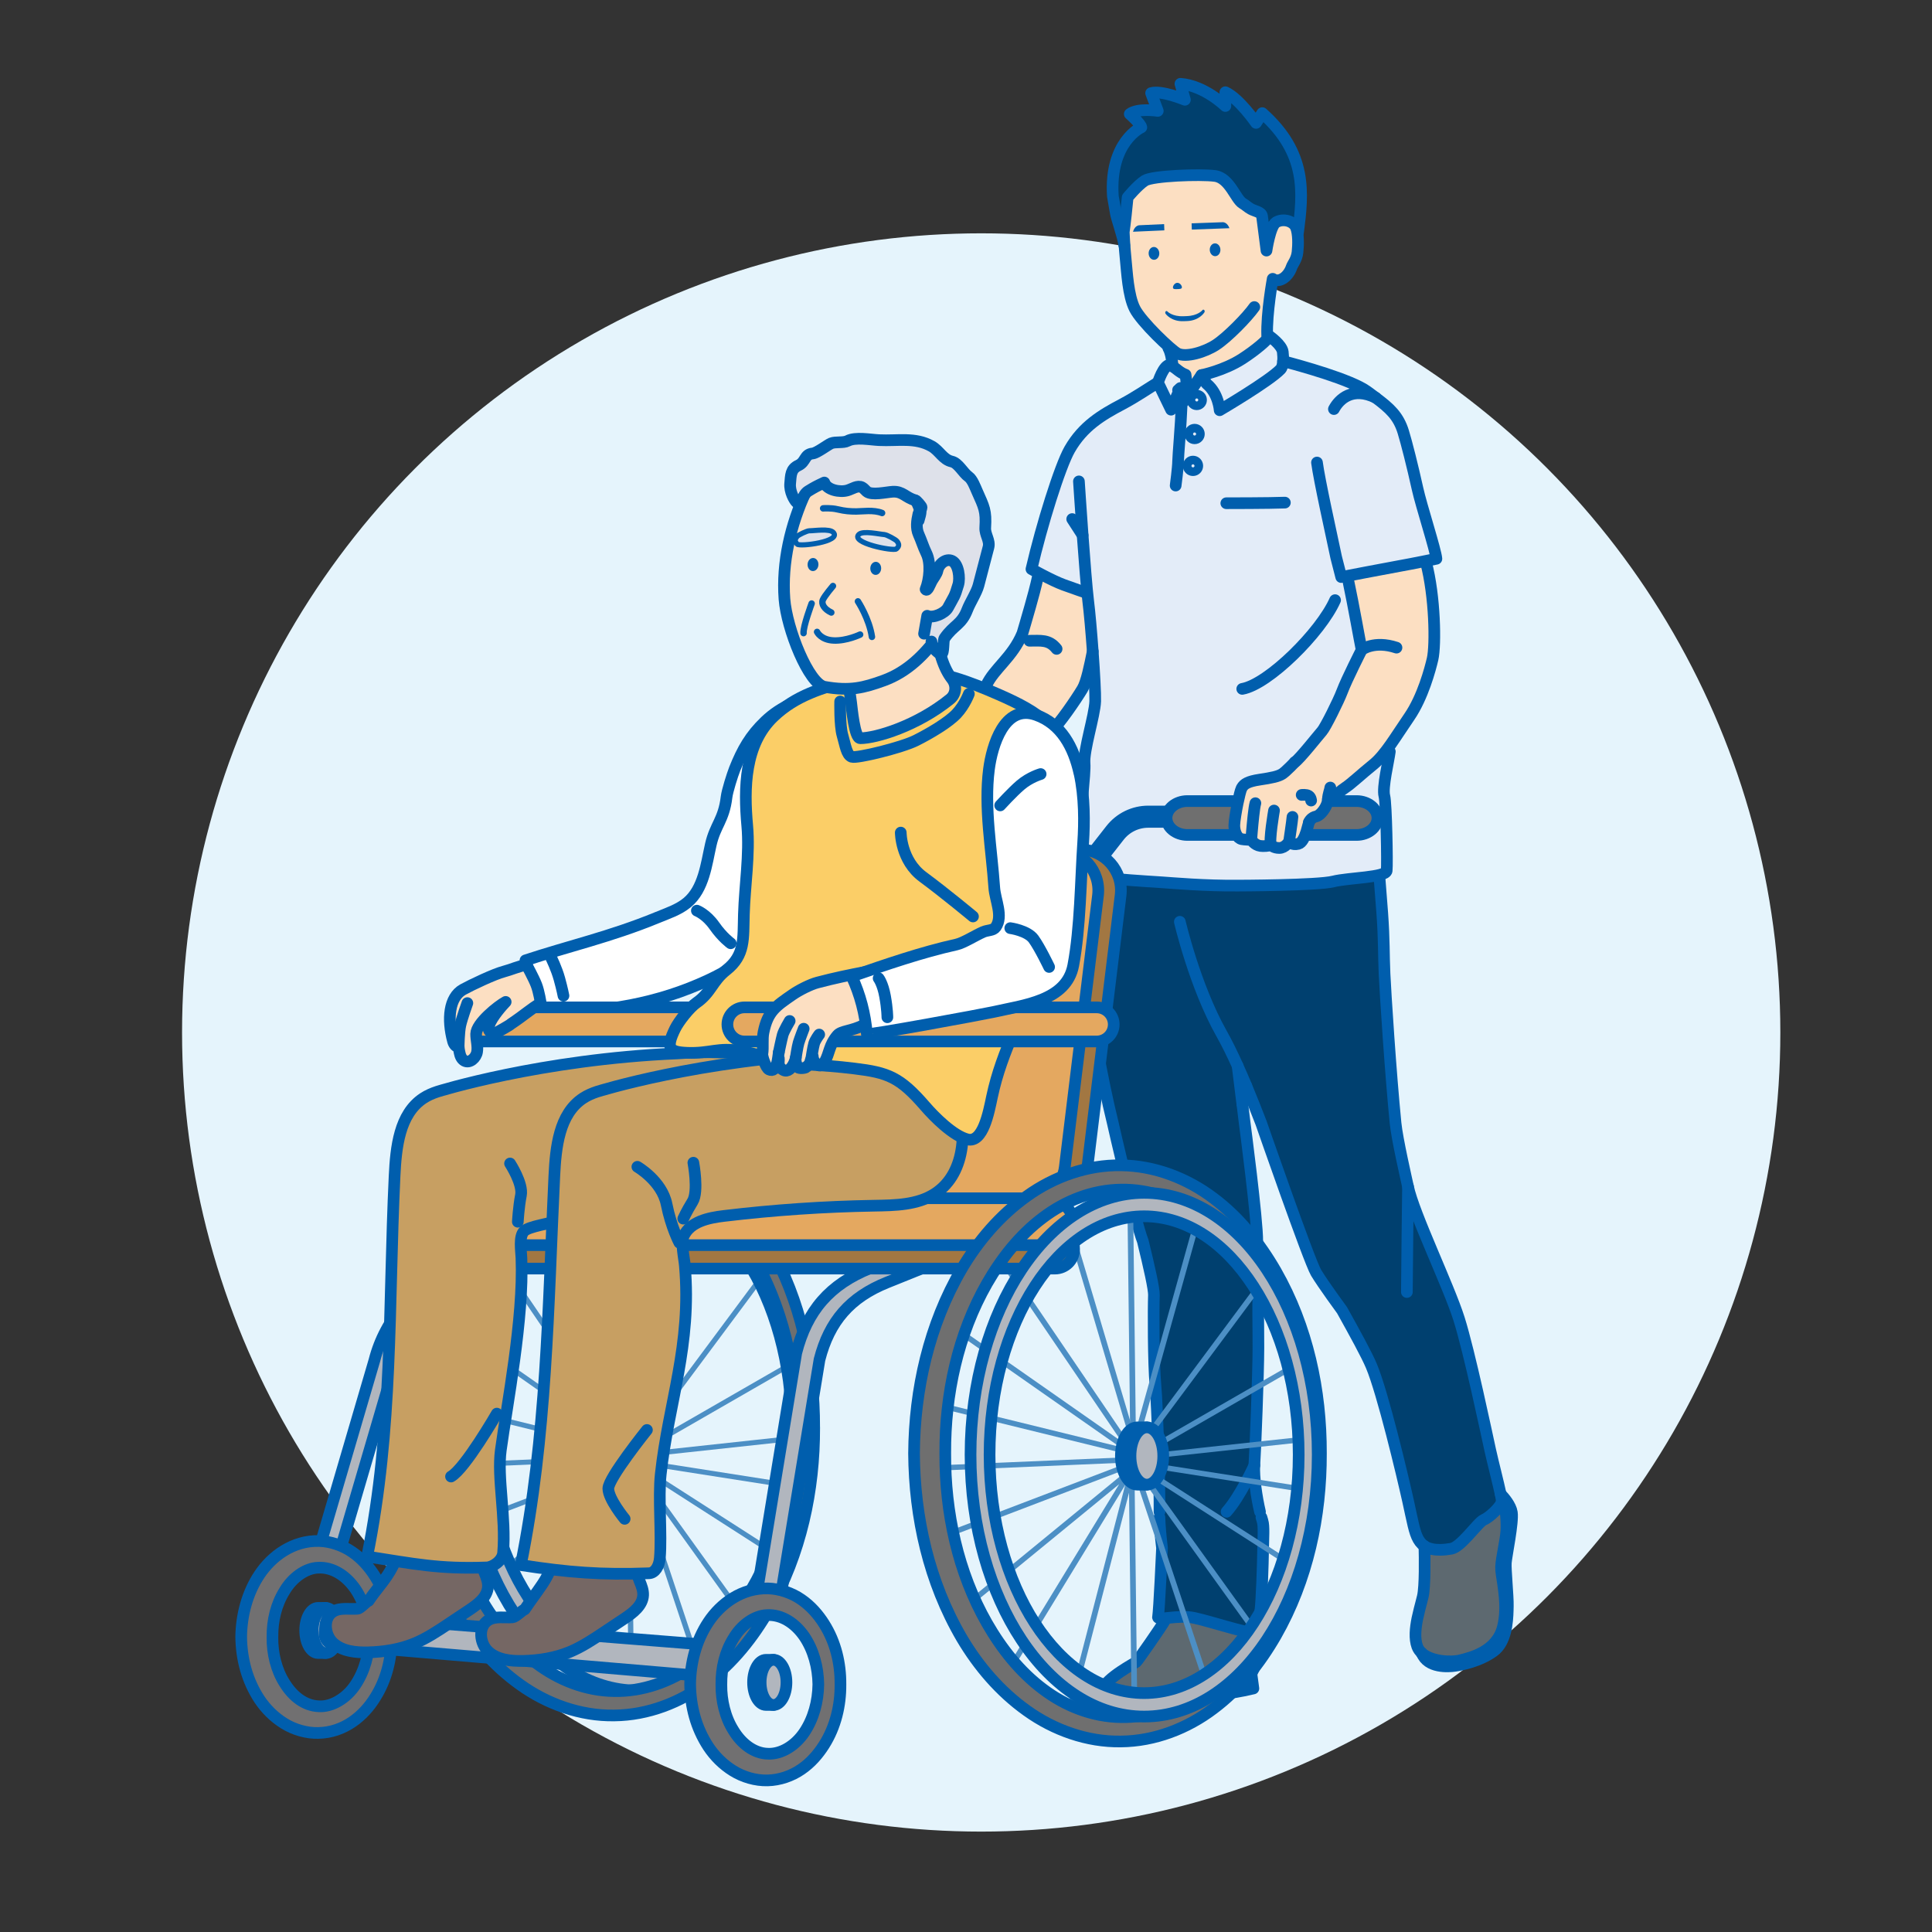 <?xml version="1.0" encoding="UTF-8"?>
<svg id="_レイヤー_1" data-name="レイヤー 1" xmlns="http://www.w3.org/2000/svg" viewBox="0 0 600 600">
  <rect x="0" y="0" width="600" height="600" fill="#333333" stroke="none"/>
  <defs>
    <style>
      .cls-1 {
        fill: #a27742;
      }

      .cls-1, .cls-2, .cls-3, .cls-4, .cls-5, .cls-6, .cls-7, .cls-8, .cls-9, .cls-10, .cls-11, .cls-12, .cls-13, .cls-14, .cls-15, .cls-16 {
        stroke: #005ead;
        stroke-linecap: round;
        stroke-linejoin: round;
      }

      .cls-1, .cls-3, .cls-4, .cls-5, .cls-6, .cls-7, .cls-8, .cls-9, .cls-11, .cls-12, .cls-13, .cls-14, .cls-15 {
        stroke-width: 3.62px;
      }

      .cls-17 {
        fill: #5d6970;
      }

      .cls-2, .cls-10 {
        stroke-width: 2px;
      }

      .cls-2, .cls-12, .cls-18 {
        fill: #fcdfc2;
      }

      .cls-3 {
        fill: #717071;
      }

      .cls-4 {
        fill: #fbce67;
      }

      .cls-5 {
        fill: #fff;
      }

      .cls-6 {
        fill: #756764;
      }

      .cls-7 {
        fill: #d1c1bf;
      }

      .cls-19 {
        fill: #00406e;
      }

      .cls-8 {
        fill: #6f6f6f;
      }

      .cls-9, .cls-10 {
        fill: none;
      }

      .cls-20 {
        fill: #894f5b;
      }

      .cls-21 {
        fill: #e3ecf8;
      }

      .cls-11 {
        fill: #e4a860;
      }

      .cls-13 {
        fill: #c79f62;
      }

      .cls-22 {
        fill: #e5f4fc;
      }

      .cls-14 {
        fill: #b1b6be;
      }

      .cls-23 {
        fill: #005ead;
      }

      .cls-15, .cls-16 {
        fill: #dee1ea;
      }

      .cls-24 {
        fill: #5d4549;
      }

      .cls-16 {
        stroke-width: 1.6px;
      }

      .cls-25 {
        fill: #4c8fc5;
      }

      .cls-26 {
        fill: #00406f;
      }
    </style>
  </defs>
  <circle class="cls-22" cx="304.72" cy="320.64" r="248.18"/>
  <g>
    <path class="cls-17" d="m363.32,499.77l-7.96,12.9-3.66,4.3s-7.62,4.09-8.6,6.05c-.98,1.96-2.71,9.4,0,10.35,2.71.96,9.24,2.39,13.54,2.07,4.3-.32,12.9-1.27,14.97-2.87,2.07-1.59,3.98-4.46,6.53-5.41,2.55-.96,10.67-2.71,10.67-2.71l-.32-5.25,1.59-4.3-.64-11.31-12.9-3.18-13.22-.64Z"/>
    <path class="cls-17" d="m440.07,504.87l2.23-12.42,1.11-16.08,9.87-1.27,10.35-10.51,3.18.32s1.75,2.07,2.39,5.41c.64,3.34-.36,11.11-.96,13.06-.6,1.94.64,12.74.64,15.45s-1,10.19-3.03,12.1c-2.03,1.91-8.92,6.05-12.74,6.37-3.82.32-10.03,0-11.15-1.91-1.11-1.91-2.87-6.69-2.87-6.69l.96-3.82Z"/>
    <path class="cls-21" d="m430.04,271.1s-17.99,3.18-27.87,3.66c-9.87.48-38.7,0-46.82-1.11-8.12-1.11-14.97-2.07-16.24-2.23s-3.82-2.23-3.82-2.23l1.91-36.78s3.5-13.06,3.34-15.45c-.16-2.39-2.55-33.12-2.55-33.12,0,0-9.71-3.18-10.83-3.82-1.11-.64-7.17-3.34-7.17-3.34,0,0,5.89-22.29,6.85-25.48.96-3.18,6.05-15.45,10.83-19.43,4.78-3.98,20.22-11.15,20.22-11.15l1.91-2.71,2.87-4.62,5.25,2.87,1.11,5.73,3.98-5.25s9.24-2.71,12.1-4.78c2.87-2.07,9.55-7.48,9.55-7.48,0,0,3.66,2.55,3.98,4.14.32,1.59.32,3.82.32,3.82,0,0,15.45,4.3,19.75,6.21,4.3,1.91,15.45,8.28,16.88,13.06,1.43,4.78,10.35,41.72,10.35,41.72l-24.36,4.78-5.25.96,2.23.64,10.03,27.23,2.71,23.57-1.11,12.1v9.08l.8,12.26-.96,7.17Z"/>
    <path class="cls-26" d="m443.89,480.66s5.57,1.43,8.44-.64c2.87-2.07,6.53-6.53,7.96-7.64,1.43-1.11,5.35-3.37,5.73-4.78.38-1.41-.32-3.66-.32-3.66,0,0-8.6-40.92-10.67-48.73-2.07-7.8-11.62-30.42-11.62-30.42l-6.05-16.4s-3.66-17.2-4.46-27.39c-.8-10.19-3.5-49.68-3.5-49.68l-.96-20.06s-17.2,3.5-26.27,3.5-32.64,0-37.9-.32c-5.25-.32-18.63-2.23-18.63-2.23l-9.4-1.27s1.75,32.49,2.07,38.06c.32,5.57,8.28,43,9.71,50.64,1.43,7.64,11.31,39.17,10.99,41.88-.32,2.71.96,52.71.96,55.26s.48,21.82.48,21.82l-.16,11.94-.48,10.67.96,1.11s6.69-.32,9.55.16c2.87.48,16.08,3.66,16.08,3.66l3.98.8.8-1.43s1.43-21.18,1.43-25.48-1.11-12.26-1.11-12.26c0,0-2.07-10.03-2.07-12.9s2.13-38.62,1.75-45.7c-.38-7.08.48-24.68-.48-30.57-.96-5.89-5.57-40.29-5.57-40.29l.32-5.25s12.1,31.53,13.54,35.99c1.43,4.46,8.92,27.39,11.31,29.46,2.39,2.07,13.85,21.98,15.29,25.16,1.43,3.18,8.92,30.1,9.55,33.6.64,3.5,2.87,16.56,3.82,18.31.96,1.75,2.87,4.78,4.94,5.1Z"/>
    <path class="cls-18" d="m394.19,104.62l.22-10.34.22-6.89,5.6-3.02s2.35-7.84,1.79-10.65c-.56-2.82-1.56-5.87-3.64-5.27s-3.64,3.09-3.64,3.09l-1.45,4.18-2.36-11.82-6.73-3.45s-1.45-3.82-3.64-4.73c-2.18-.91-7.82-1.82-10-1.82-2.18,0-10,.55-11.64.91-1.64.36-6.93,3.7-7.82,5.09-.89,1.39-2.18,9.64-2.18,9.64l.73,13.45s.91,8,1.45,10.36c.55,2.36,7.82,9.27,7.82,9.82s3.27,4,3.27,4l2.01,6.63,3.98,2.57-.17,4.8,7.45-5.45,14-7.45,4.73-3.64Z"/>
    <path class="cls-19" d="m403.47,72.99l.36-16-2.91-10.55-5.82-8.36-2.55-2.18-2,2.36-7.45-7.82-1.82-1.27-.91,3.09-9.45-5.64-3.27-.36-.79-.12.61,4.12-5.21-.97-4.48-.85,1.21,5.94-4.73-.36-3.15,1.09,2.06,2.55.85,1.94s-4.24,3.64-5.21,4.97c-.97,1.33-2.67,8.61-3.03,11.27-.36,2.67.73,10.79.73,10.79l2.18,6.79,1.45-9.33.97-4.18,5.09-4.06,11.64-1.33,9.58.24,3.15.97,3.64,4.73,4.36,4.48,3.27,1.45.61,6.06.85,3.27s1.94-5.82,2.91-6.55c.97-.73,3.03-.73,3.03-.73l2.79,2.91.61,4.12.85-2.48Z"/>
    <path class="cls-18" d="m338.95,204.86s-1.8,7.86-2.76,9.55c-.96,1.7-8.81,12.31-9.87,13.48-1.06,1.17-15.61,15.07-17.3,16.99-1.7,1.91-6.58,7.43-7.01,8.49-.42,1.06-.96,4.56-2.12,5.41-1.17.85-5.2,2.65-7.54,3.5-2.34.85-4.35,2.12-5.52,1.8-1.17-.32-2.12-1.38-2.12-1.38l-.11-2.12-4.99-.42-4.35-.74-2.34-2.76,2.23-8.39s.53-2.87,3.18-3.82c2.65-.96,3.34-2.52,5.94-2.34,2.61.18,6.58-.11,6.58-.11,0,0,2.55-1.49,3.72-3.93,1.17-2.44,9.98-20.49,11.57-24.1,1.59-3.61,5.94-9.02,5.94-9.02,0,0,4.67-6.05,5.94-9.34,1.27-3.29,4.88-17.62,4.88-17.62l13.38,6.05,1.8,1.49,1.06,11.47-.21,7.86Z"/>
    <g>
      <path class="cls-9" d="m389.54,95.36c-2.14,3.06-8.29,9.38-11.94,11.76-3.38,2.2-9.21,4-11.88,2.67-1.87-.93-11.27-9.82-13.33-13.94s-2.38-11.34-2.79-15.27c-.41-3.93-.61-8.48-.61-8.48.38-2.62.97-8.13,1.21-10.79,0,0,2.99-3.68,5.33-5.21,2.35-1.53,17.33-2.07,21.82-1.45,4.49.61,6.4,7.21,8.53,8.48,1.32.79,1.38,1.11,2.67,1.82,1.15.63,3.2.88,3.39,2.18l1.38,10.69s1.12-7.65,2.96-8.77c2.18-1.33,5.39-.42,6.2,1.59.78,1.95.73,5.33.48,7.64-.24,2.3-1.54,3.77-1.82,4.61-1.02,3.06-3.85,5.13-5.89,3.7,0,0-1.96,10.66-1.71,17.65"/>
      <path class="cls-9" d="m349.16,76.2c-.33-2.8-2.43-8.39-2.67-10.18l-.88-5.08c-1.1-16.97,8.84-21.39,8.84-21.39-.14-1.1-3.59-4.14-3.59-4.14,2.49-1.93,8.7-.97,8.7-.97l-2.07-5.52c3.18-.97,10.49,2.07,10.49,2.07l-1.38-4.97c7.46.55,13.95,6.9,13.95,6.9v-4.28c4.28,1.93,9.53,9.53,9.53,9.53l1.93-3.04c14.02,12.47,12.72,24.8,11.1,37.07"/>
      <path class="cls-23" d="m375.7,77.63c.04,1.1.82,1.97,1.73,1.93.91-.03,1.62-.95,1.58-2.05-.04-1.1-.81-1.97-1.73-1.93-.91.03-1.62.95-1.58,2.05"/>
      <path class="cls-23" d="m356.72,78.75c.04,1.1.81,1.97,1.73,1.93.91-.03,1.62-.95,1.58-2.05-.04-1.1-.81-1.97-1.73-1.93-.91.03-1.62.95-1.58,2.05"/>
      <path class="cls-23" d="m364.27,89.29c.02.56.64.52,1.41.49s1.39-.04,1.37-.6c-.02-.56-.67-1.38-1.44-1.35-.77.03-1.36.89-1.34,1.45"/>
      <path class="cls-23" d="m381.82,70.87l-11.69.43-.07-1.94,9.56-.35s1.41-.21,2.2,1.86"/>
      <path class="cls-23" d="m351.86,71.97l9.74-.43-.07-1.94-7.61.35s-1.43-.1-2.06,2.02"/>
      <path class="cls-23" d="m367.57,99.75l1.07-.04c3.83-.14,5.33-2.61,5.4-2.71.14-.22.11-.55-.07-.72-.17-.18-.43-.15-.57.07-.01.02-1.38,1.69-4.82,1.82l-1.07.04c-3.43.13-4.92-1.44-4.94-1.46-.16-.21-.41-.22-.57-.03-.16.19-.17.52-.01.73.07.09,1.75,2.44,5.58,2.3"/>
      <path class="cls-9" d="m364.2,113.8c-.24-2.5-.73-4.67-1.33-5.64"/>
      <path class="cls-9" d="m368.91,122.64l-.72-6.27c-1.81-.66-2.85-1.88-3.98-2.56h0c-.52-.32-.84-.53-.84-.53-2.05,0-3.74,5.5-3.74,5.5.08.29,4.06,8.45,4.06,8.45,0,0,2.04-4.92,2.88-6.73.04-.08-.77.75-.73.66"/>
      <path class="cls-9" d="m374.82,119.26c3.63,2.99,3.96,8.14,3.96,8.14,0,0,15.36-9.01,18.9-12.71.46-.48.71-1.42.79-2.54.07-.88.03-1.88-.09-2.85-.28-2.23-4.16-4.93-4.16-4.93,0,0-.05.1-.15.28-.51.92-3.88,3.93-8.27,6.77-5.71,3.69-12.66,5.07-12.66,5.07,1.33-.06.58,1.86,1.69,2.77Z"/>
      <path class="cls-9" d="m322.47,178.48c-.88,4.05-1.69,6.87-2.53,9.89-.84,3.02-2.41,8.32-2.41,8.32-3.1,7.48-8.82,10.93-11.22,16.16-2.74,5.98-8.86,22.36-12.78,27.02"/>
      <path class="cls-9" d="m359.62,118.78c-2.81,1.7-6.86,4.5-11.17,6.78-6.23,3.29-12.11,6.75-16.27,14.02-3.01,5.27-8.69,23.51-11.85,37.16,0,0,6.37,3.56,9.98,4.88,3.62,1.33,6.87,2.41,6.87,2.41"/>
      <path class="cls-9" d="m384.35,331.02c.49,3.93.98,7.92,1.46,11.79"/>
      <path class="cls-9" d="m391.3,469.49c-1.04-4.44-2-10.89-1.75-14.41.31-4.39,1.26-28.69,1.26-36.53s-.16-12.23,0-16.46c.09-2.38-.44-9.33-.36-16.57.08-6.58-3.9-36.74-3.9-36.74-.24-1.93-.48-3.93-.73-5.96"/>
      <path class="cls-9" d="m360.09,469.49c.11-7.3-.65-32.75-1.26-39.34-.63-6.74-.63-23.67-.47-27.91.07-1.88-1.46-8.71-3.43-16.73-2.53-6.58-9.34-36.74-9.34-36.74-3.5-14.09-6.64-33.07-6.94-36.11-1.18-11.83-1.52-32.49-1.99-41.43"/>
      <path class="cls-9" d="m360.08,471.24c.05,2.5.37,5.94.8,9.51,0,0-.89,19.9-1.25,21.34s6.15-.72,11.22.36c5.07,1.09,15.92,4.7,18.82,4.7s1.21-3.26,1.69-6.39c.48-3.14.85-15.31.91-19.6.05-3.66.34-7.18-.19-8.84-.1-.33-.21-.69-.32-1.09"/>
      <path class="cls-9" d="m414.26,127.04c1.63-3.08,5.79-7.06,13.01-3.51h0"/>
      <path class="cls-9" d="m366.41,286.27s4.65,19.98,12.94,34.69c1.66,2.94,3.34,6.37,5,10.05h0s0,.01,0,.01c.91,2.02,1.82,4.1,2.71,6.23"/>
      <path class="cls-9" d="m428.37,271.96l.9,11.58c.62,8.57.43,12.71.71,18.84.27,5.97,1.88,30.9,3.42,46.4.5,5.04,3.43,17.67,3.87,19.75,1.8,8.45,12.59,30.76,15.83,41.01,3.24,10.25,8.64,35.98,9.71,40.83.82,3.7,2.48,10.11,3.22,13.59h0c.23,1.09.37,1.9.37,2.24,0,1.44-3.78,5.04-5.57,5.76-.96.38-2.91,2.78-4.97,5.01h0c-1.8,1.93-3.68,3.73-5.1,3.99-1.08.19-2.26.34-3.45.35-1.8.02-3.59-.26-4.94-1.15-.15-.1-.3-.21-.44-.33-.12-.1-.23-.2-.35-.31-.43-.43-.79-.9-1.1-1.44-1.26-2.19-1.78-5.56-3.22-12.05-1.8-8.1-7.86-33.47-11.34-41.77-1.5-3.58-5.14-10.18-9.13-17.36,0,0-5.9-8.03-8.07-11.65-2.17-3.62-17.06-46.47-17.06-46.47-1.47-3.82-3.02-7.73-4.6-11.52"/>
      <path class="cls-9" d="m335.07,149.5s.52,7.98,1.15,16.71c.58,8.03,1.27,16.7,1.72,20.37.45,3.6.99,9.74,1.42,15.7h0c.49,6.71.84,13.18.77,15.5-.14,4.38-3.67,15.22-3.31,19.32.27,3.15-1.45,15.92-1.21,20.02.24,4.1-.48,12.54-.48,12.54,0,0,1.51,1.75,6.75,2.65,5.25.9,12.96,1.3,18.82,1.69,3.66.24,13.39,1.13,23.88,1.03,0,0,24.6-.06,29.43-1.27,4.82-1.21,16.4-1.21,16.64-3.38.24-2.17-.12-20.92-.72-23.16-.71-2.64,1.35-11.03,1.69-13.81"/>
      <path class="cls-9" d="m380.84,156.28s13.83,0,18.19-.19"/>
      <path class="cls-9" d="m373.13,116.49l-6.15,9.05c-.26,6.78-1.11,16.22-1.11,17.67,0,1.9-.76,7.58-.76,7.58"/>
      <path class="cls-9" d="m278.15,247.1s-.36,1.08-.82,2.51c-.72,2.31-1.68,5.51-1.68,6.48,0,.26.07.54.2.82.56,1.25,2.17,2.59,3.09,3.15"/>
      <path class="cls-9" d="m280.97,246.57s-.33,1.24-.75,2.86c-.63,2.42-1.45,5.67-1.6,6.77,0,.03,0,.06-.01.09-.14,1.18,1.43,2.85,2.55,3.86"/>
      <path class="cls-9" d="m285.7,246.5s-.5,1.3-1.05,2.92c-.71,2.06-1.51,4.64-1.51,5.75,0,.31.01.65.03,1.01.09,1.48.38,3.26.89,4.49.12.28.24.54.38.75"/>
      <path class="cls-9" d="m292.66,244.4c-.72-1.57-2.82-1.97-2.82-1.97"/>
      <path class="cls-9" d="m293.52,239.88c-.78.74-3.24,2.52-3.68,2.56-.15.01-.36.02-.59.01-.96-.01-2.36-.14-2.36-.14,0,0-2.95-1.18-4.53.06-1.57,1.25-2.69,1.45-3.22,1.91-.52.46-2.89.52-3.61,2.56-.27.77-.62,2.05-.96,3.48-.55,2.34-1.06,5.08-1.14,6.63-.02.49.17.91.53,1.27,1.04,1.07,3.37,1.63,5,1.85.66.09,1.21.12,1.5.1.24-.01.48-.02.71-.02h0c1.01,0,1.97.11,2.24.21.15.06.42.19.66.31"/>
      <path class="cls-9" d="m292.84,256.18c-.88.42-2.52,1.1-3.96,1.68-.88.35-1.69.67-2.19.86-1.07.4-1.84,1.06-2.14,2.18-.05.16-.08.33-.1.51-.06.42-.06.9,0,1.44.13,1.12,3.02.92,4.2.79,1.18-.13,4.53-1.58,5.58-2.3,1.05-.72,4.21-1.12,5.26-1.97.48-.39.99-1.75,1.46-3.2,0,0,1.62-3.76,2.22-4.97.6-1.21,4.46-5.91,4.46-5.91,1.73-1.47,15.96-15.37,18.69-17.97,2.74-2.6,7.78-9.96,9.84-13.38,1.28-2.13,2.29-7.17,3.2-11.67"/>
      <path class="cls-9" d="m406.48,255.4h0c.03-.15.53-2.42.64-3.04"/>
      <path class="cls-9" d="m361.67,503.41c-1.13,2-8.42,12.43-8.75,12.69-.32.25-2.52,1.43-4.88,3.02-2.48,1.68-5.14,3.82-5.93,5.85-.45,1.14-.66,2.21-.73,3.18-.15,2.39.65,4.16,1.25,4.85.84.97,7.45,2.4,11.66,2.53,4.21.13,15.02-1.49,17.55-3.43,2.53-1.94,3.5-5.37,7.19-5.89,2.73-.38,6.81-.98,10.22-1.84l-.62-4.62"/>
      <path class="cls-9" d="m341.38,528.16c.79.2,1.99.52,3.42,1,4.4,1.48,6.5,2.93,8.19,3.65,6.47,2.77,14.77-1.68,16.06-2.59,2.66-1.88,7.64-7.32,11.4-8.68,2.5-.91,5.5-1.29,8.17-1.8,0,0,1.51-2.34,1.51-4.76s-.48-7.84-.48-7.84"/>
      <path class="cls-9" d="m441.54,513.37c2.97,2.67,9.1,2.97,11.93,2.26,3.43-.86,11.3-2.73,13.25-10.29.45-1.73.65-3.5.7-5.22.18-5.82-1.37-11.22-1.25-13.56.16-3.04,1.48-8.18,1.64-11.22.16-3.04-.17-8.3-1.41-9.14"/>
      <path class="cls-9" d="m442.37,480.14c.09,3.61.23,12.55-.51,15.69-.26,1.11-.64,2.46-1.01,3.93-.24.93-.47,1.92-.68,2.91-.61,3.04-.92,6.22-.03,8.67.29.79.77,1.45,1.4,2.02"/>
      <path class="cls-9" d="m441.54,513.36s0,0,0,0c1.81,4.77,8.4,4.27,10.29,3.98,2.03-.31,7.56-1.33,12-4.52,3.89-2.8,4.31-9.11,4.41-12.69.01-.51.02-.97.03-1.34.08-3.04-.78-11.38-.62-13.49.15-2.11,2.34-12.55,1.87-15.59-.34-2.2-2.39-4.6-3.5-5.76h0"/>
      <path class="cls-9" d="m328.14,201.52c-2.36-3.01-4.96-2.52-8.44-2.53"/>
      <path class="cls-9" d="m385.79,213.94c8.13-1.42,24.36-17.49,28.83-27.56"/>
      <line class="cls-9" x1="336.22" y1="166.21" x2="332.98" y2="161.2"/>
      <path class="cls-9" d="m437.27,368.52s-.35,27.84-.35,32.73"/>
      <path class="cls-9" d="m380.93,469.49c4.27-4.78,8.62-14.41,8.62-14.41"/>
      <path class="cls-9" d="m371.66,122.87c-.74,0-1.34.6-1.34,1.34s.6,1.34,1.34,1.34,1.34-.6,1.34-1.34-.6-1.34-1.34-1.34Z"/>
      <path class="cls-9" d="m370.99,133.44c-.74,0-1.34.6-1.34,1.34s.6,1.34,1.34,1.34,1.34-.6,1.34-1.34-.6-1.34-1.34-1.34Z"/>
      <path class="cls-9" d="m370.49,143.34c-.74,0-1.34.6-1.34,1.34s.6,1.34,1.34,1.34,1.34-.6,1.34-1.34-.6-1.34-1.34-1.34Z"/>
      <path class="cls-9" d="m291.36,249.39s-.05.02-.07.03c-1.45.72-2.65,5.67-2.73,6.59,0,.05,0,.11,0,.17,0,.59.19,1.27.32,1.68"/>
    </g>
    <g>
      <polygon class="cls-25" points="194.85 446.45 193.98 373.22 195.65 373.21 196.52 446.43 194.85 446.45"/>
      <polygon class="cls-25" points="195.32 448.78 174.27 377.93 175.88 377.51 196.93 448.36 195.32 448.78"/>
      <polygon class="cls-25" points="191.95 446.86 156.03 393.99 157.44 393.15 193.36 446.02 191.95 446.86"/>
      <polygon class="cls-25" points="195.29 528.29 194.41 455.07 196.08 455.05 196.96 528.27 195.29 528.29"/>
      <polygon class="cls-25" points="192.12 449.2 145.88 416.87 146.88 415.61 193.12 447.95 192.12 449.2"/>
      <polygon class="cls-25" points="192.41 450.72 141.38 438.2 141.8 436.68 192.83 449.21 192.41 450.72"/>
      <polygon class="cls-25" points="140.87 455.84 140.79 454.27 192.58 452.06 192.66 453.62 140.87 455.84"/>
      <polygon class="cls-25" points="143.7 474.58 143.07 473.13 192.34 454.33 192.96 455.78 143.7 474.58"/>
      <polygon class="cls-25" points="162.14 511.33 160.69 510.55 191.62 459.89 150.4 493.65 149.31 492.47 198.01 452.57 162.14 511.33"/>
      <polygon class="cls-25" points="178.6 523.77 176.97 523.4 195.31 452.65 196.94 453.02 178.6 523.77"/>
      <polygon class="cls-25" points="196.93 448.77 195.32 448.37 214.71 378.91 216.33 379.3 196.93 448.77"/>
      <polygon class="cls-25" points="198.57 449.02 197.2 448.12 234.25 398.31 235.62 399.21 198.57 449.02"/>
      <polygon class="cls-25" points="199.72 451.02 198.84 449.69 245.21 423 246.08 424.33 199.72 451.02"/>
      <polygon class="cls-25" points="197.91 452.73 197.71 451.17 248.63 445.66 248.82 447.22 197.91 452.73"/>
      <polygon class="cls-25" points="248.59 462.68 197.74 454.72 198.02 453.17 248.86 461.13 248.59 462.68"/>
      <polygon class="cls-25" points="241.84 484.23 197.41 455.7 198.35 454.41 242.79 482.94 241.84 484.23"/>
      <polygon class="cls-25" points="232.2 505.47 197.12 456.67 198.5 455.79 233.58 504.59 232.2 505.47"/>
      <polygon class="cls-25" points="217.11 520.33 195.84 456.47 197.44 456 218.7 519.87 217.11 520.33"/>
    </g>
    <g>
      <polygon class="cls-25" points="351 446.67 350.07 369.1 351.84 369.08 352.77 446.66 351 446.67"/>
      <polygon class="cls-25" points="351.5 449.15 329.2 374.08 330.9 373.64 353.2 448.7 351.5 449.15"/>
      <polygon class="cls-25" points="347.92 447.11 309.88 391.1 311.37 390.21 349.41 446.22 347.92 447.11"/>
      <polygon class="cls-25" points="351.47 533.38 350.54 455.8 352.31 455.79 353.23 533.36 351.47 533.38"/>
      <polygon class="cls-25" points="348.1 449.59 299.12 415.34 300.18 414.01 349.17 448.26 348.1 449.59"/>
      <polygon class="cls-25" points="348.41 451.2 294.35 437.93 294.8 436.33 348.86 449.6 348.41 451.2"/>
      <polygon class="cls-25" points="293.81 456.62 293.73 454.97 348.6 452.62 348.67 454.27 293.81 456.62"/>
      <polygon class="cls-25" points="296.81 476.48 296.14 474.94 348.34 455.03 349 456.56 296.81 476.48"/>
      <polygon class="cls-25" points="316.34 515.41 314.8 514.59 347.57 460.92 303.91 496.68 302.75 495.43 354.34 453.16 316.34 515.41"/>
      <polygon class="cls-25" points="333.78 528.59 332.06 528.2 351.49 453.25 353.21 453.64 333.78 528.59"/>
      <polygon class="cls-25" points="353.21 449.13 351.49 448.72 372.04 375.12 373.75 375.54 353.21 449.13"/>
      <polygon class="cls-25" points="354.94 449.4 353.48 448.45 392.74 395.68 394.19 396.63 354.94 449.4"/>
      <polygon class="cls-25" points="356.15 451.52 355.23 450.11 404.35 421.83 405.28 423.24 356.15 451.52"/>
      <polygon class="cls-25" points="354.24 453.33 354.03 451.68 407.97 445.84 408.18 447.49 354.24 453.33"/>
      <polygon class="cls-25" points="407.93 463.87 354.06 455.44 354.36 453.8 408.22 462.23 407.93 463.87"/>
      <polygon class="cls-25" points="400.78 486.7 353.71 456.48 354.71 455.11 401.78 485.33 400.78 486.7"/>
      <polygon class="cls-25" points="390.57 509.2 353.4 457.5 354.87 456.58 392.03 508.27 390.57 509.2"/>
      <polygon class="cls-25" points="374.58 524.95 352.05 457.29 353.74 456.79 376.27 524.45 374.58 524.95"/>
    </g>
    <g>
      <g>
        <path class="cls-14" d="m335.99,273.43c-.35,0-.7-.11-.99-.34-.7-.55-.83-1.57-.28-2.27l10.28-13.14c2.82-3.6,7.06-5.67,11.63-5.67h64.13c.89,0,1.62.72,1.62,1.62s-.72,1.62-1.62,1.62h-64.13c-3.57,0-6.89,1.61-9.09,4.42l-10.28,13.14c-.32.41-.79.62-1.27.62Z"/>
        <path class="cls-8" d="m427.78,254.04c0,2.89-2.91,5.26-6.47,5.26h-52.56c-3.56,0-6.47-2.37-6.47-5.26s2.91-5.26,6.47-5.26h52.56c3.56,0,6.47,2.37,6.47,5.26Z"/>
      </g>
      <g>
        <path class="cls-14" d="m197.94,525.01c-29.73,0-53.91-36.48-53.91-81.32s24.18-81.32,53.91-81.32,53.91,36.48,53.91,81.32-24.18,81.32-53.91,81.32Zm0-155.36c-26.47,0-48,33.22-48,74.04s21.53,74.04,48,74.04,48-33.22,48-74.04-21.53-74.04-48-74.04Z"/>
        <path class="cls-8" d="m252.86,443.31c.07,19.46-4.15,39.33-14,56.57-4.93,8.57-11.24,16.58-19.4,22.68-8.07,6.12-18.22,10.1-28.71,10.19-10.49.18-20.84-3.56-29.18-9.54-8.41-5.98-15.13-13.9-20.25-22.56-10.2-17.44-14.69-37.52-14.84-57.36.14-19.84,4.64-39.92,14.83-57.36,5.12-8.66,11.84-16.58,20.25-22.56,8.34-5.99,18.7-9.73,29.18-9.55,10.49.09,20.64,4.08,28.71,10.19,8.16,6.1,14.47,14.11,19.4,22.68,9.85,17.25,14.07,37.08,14,56.59v.03Zm-5.39-.03c-.13-18.69-4.43-37.57-13.81-53.57-4.7-7.94-10.82-15.05-18.17-20.25-7.32-5.22-16.01-8.26-24.75-8.1-8.74.11-17.22,3.4-24.27,8.74-7.11,5.33-12.81,12.53-17.32,20.38-9.03,15.81-13.06,34.43-12.97,52.8-.08,18.36,3.94,36.99,12.98,52.8,4.51,7.85,10.22,15.05,17.32,20.37,7.05,5.34,15.53,8.64,24.27,8.74,8.74.17,17.42-2.88,24.74-8.1,7.35-5.21,13.47-12.31,18.17-20.25,9.38-16.01,13.68-34.85,13.81-53.59v.03Z"/>
        <g>
          <path class="cls-14" d="m200.91,444.09c0-3.03-.87-5.71-2.2-7.31l.08-1.58h-2.97c-2.81,0-5.09,3.98-5.09,8.9s2.28,8.89,5.09,8.89h2.97l.37-2.22c1.07-1.63,1.76-4,1.76-6.67Z"/>
          <path class="cls-14" d="m203.88,444.09c0,4.91-2.28,8.89-5.09,8.89s-5.09-3.98-5.09-8.89,2.28-8.9,5.09-8.9,5.09,3.98,5.09,8.9Z"/>
        </g>
        <g>
          <path class="cls-20" d="m358.29,452.18c0-3.03-.87-5.71-2.2-7.32l.08-1.58h-2.97c-2.81,0-5.09,3.98-5.09,8.9s2.28,8.89,5.09,8.89h2.97l.37-2.22c1.07-1.63,1.76-4,1.76-6.67Z"/>
          <path class="cls-24" d="m361.26,452.18c0,4.91-2.28,8.89-5.09,8.89s-5.09-3.98-5.09-8.89,2.28-8.9,5.09-8.9,5.09,3.98,5.09,8.9Z"/>
        </g>
        <path class="cls-14" d="m105.28,482.68l-6.03-2.17,17.03-58.06c3.29-12.9,12.67-23.61,25.06-28.61l14.61-5.89,4.13,4.26-14.61,5.89c-11.44,4.61-20.1,14.5-23.15,26.46l-17.04,58.12Z"/>
        <path class="cls-14" d="m241.87,499.31l-7.25-1.96,12.66-77.17c3.37-13.21,10.44-21.29,22.96-26.34l14.61-5.89,5.27,4.43-14.62,5.89c-11.47,4.62-17.94,12.02-21,24l-12.63,77.04Z"/>
        <g>
          <path class="cls-14" d="m241.9,522.48c0-2.39-.69-4.5-1.74-5.76l.06-1.25h-2.34c-2.22,0-4.01,3.14-4.01,7.01s1.8,7.01,4.01,7.01h2.34l.29-1.75c.84-1.28,1.39-3.15,1.39-5.26Z"/>
          <path class="cls-14" d="m244.24,522.48c0,3.87-1.8,7.01-4.01,7.01s-4.01-3.14-4.01-7.01,1.8-7.01,4.01-7.01,4.01,3.14,4.01,7.01Z"/>
        </g>
        <path class="cls-3" d="m121.59,508.45c.05,6.34-1.47,13.05-5.09,18.74-3.47,5.66-9.57,10.86-17.69,11-3.52.1-7.54-1.05-10.61-2.99-3.14-1.95-5.7-4.55-7.64-7.46-3.86-5.89-5.58-12.56-5.66-19.45.09-6.52,1.8-13.46,5.66-19.26,3.81-5.74,10.43-10.67,18.53-10.45,3.52.08,7.42,1.4,10.32,3.43,2.99,2.04,5.28,4.72,7.08,7.57,3.62,5.73,5.14,12.34,5.09,18.81v.06Zm-6.87-.06c-.07-5.31-1.5-10.63-4.32-14.84-2.89-4.22-7.08-6.92-11.58-6.69-3.96.14-8.03,3.1-10.46,7.23-2.58,4.13-3.81,9.13-3.75,14.38-.07,4.89,1.17,10.15,3.75,14.2,2.55,4.13,6.22,7.09,10.74,7.23,3.94.23,8.54-2.47,11.3-6.69,2.82-4.24,4.25-9.47,4.32-14.9v.06Z"/>
        <g>
          <path class="cls-14" d="m102.81,506.36c0-2.39-.69-4.5-1.74-5.77l.06-1.25h-2.34c-2.22,0-4.01,3.14-4.01,7.01s1.8,7.01,4.01,7.01h2.34l.29-1.75c.84-1.29,1.39-3.15,1.39-5.26Z"/>
          <path class="cls-14" d="m105.15,506.36c0,3.87-1.8,7.01-4.01,7.01s-4.02-3.14-4.02-7.01,1.8-7.01,4.02-7.01,4.01,3.14,4.01,7.01Z"/>
        </g>
        <path class="cls-14" d="m103.9,510.8l110.13,9.36c1.36.11,2.66-.6,3.29-1.82l1.49-2.89c1.11-2.15-.33-4.73-2.74-4.92l-111.4-8.86c-1.85-.15-3.47,1.22-3.64,3.06l-.22,2.38c-.17,1.87,1.21,3.52,3.08,3.68Z"/>
        <path class="cls-3" d="m261.01,523.17c.05,6.34-1.47,13.05-5.09,18.75-1.8,2.84-4.1,5.53-7.08,7.56-2.96,2.04-6.66,3.35-10.46,3.44-3.8.09-7.62-1.06-10.75-3-3.14-1.95-5.7-4.55-7.64-7.46-3.86-5.89-5.58-12.56-5.66-19.45.09-6.52,1.8-13.46,5.66-19.26,3.8-5.74,10.43-10.68,18.53-10.45,3.52.08,7.42,1.4,10.32,3.43,2.98,2.04,5.28,4.72,7.08,7.56,3.62,5.73,5.14,12.34,5.09,18.81v.06Zm-6.87-.06c-.07-5.31-1.5-10.63-4.32-14.84-2.89-4.22-7.08-6.92-11.58-6.69-3.96.14-8.03,3.1-10.46,7.23-2.58,4.14-3.81,9.13-3.75,14.39-.06,4.88,1.17,10.15,3.75,14.2,2.49,4.13,6.36,7.1,10.6,7.23,4.22.23,8.62-2.47,11.44-6.69,2.82-4.24,4.25-9.47,4.32-14.9v.06Z"/>
        <g>
          <path class="cls-1" d="m238.6,359.51l12.66-84.85c.93-6.23,6.28-10.84,12.58-10.84h71.54c7.64,0,13.56,6.68,12.63,14.27l-10.31,84.39c-.68,5.52-5.36,9.67-10.93,9.67h-77.3c-6.72,0-11.88-5.98-10.88-12.63Z"/>
          <path class="cls-11" d="m231.57,359.51l12.66-84.85c.93-6.23,6.28-10.84,12.59-10.84h71.54c7.64,0,13.55,6.68,12.63,14.27l-10.31,84.39c-.67,5.52-5.36,9.67-10.92,9.67h-77.3c-6.72,0-11.88-5.98-10.89-12.63Z"/>
        </g>
        <path class="cls-1" d="m327.58,393.97h-175.77c-4.02,0-7.28-3.26-7.28-7.27s3.26-7.28,7.28-7.28h173.2c4.73,0,8.56,3.83,8.56,8.56,0,3.31-2.68,5.99-5.99,5.99Z"/>
        <path class="cls-11" d="m327.58,386.69h-175.77c-4.02,0-7.28-3.26-7.28-7.28s3.26-7.28,7.28-7.28h173.2c4.73,0,8.56,3.83,8.56,8.56,0,3.31-2.68,5.99-5.99,5.99Z"/>
        <path class="cls-8" d="m410.23,451.39c.07,19.46-4.15,39.33-14,56.57-4.93,8.57-11.24,16.58-19.4,22.68-8.07,6.12-18.22,10.1-28.71,10.19-10.49.18-20.84-3.56-29.18-9.54-8.41-5.98-15.13-13.9-20.25-22.56-10.2-17.44-14.69-37.52-14.83-57.36.14-19.84,4.64-39.92,14.83-57.36,5.12-8.66,11.85-16.58,20.25-22.56,8.34-5.99,18.7-9.73,29.18-9.55,10.49.09,20.64,4.08,28.71,10.19,8.16,6.1,14.47,14.11,19.4,22.68,9.85,17.25,14.07,37.08,14,56.59v.03Zm-5.39-.03c-.13-18.69-4.43-37.57-13.81-53.57-4.7-7.94-10.82-15.05-18.17-20.25-7.32-5.22-16.01-8.26-24.74-8.1-8.74.11-17.23,3.4-24.27,8.74-7.1,5.33-12.81,12.53-17.32,20.38-9.03,15.81-13.06,34.43-12.97,52.8-.08,18.36,3.94,36.99,12.98,52.8,4.51,7.85,10.21,15.05,17.32,20.37,7.05,5.35,15.53,8.64,24.27,8.74,8.74.17,17.42-2.88,24.74-8.1,7.35-5.21,13.47-12.31,18.17-20.25,9.38-16.01,13.68-34.85,13.81-53.59v.03Z"/>
        <path class="cls-14" d="m355.32,533.09c-29.73,0-53.91-36.48-53.91-81.32s24.18-81.32,53.91-81.32,53.91,36.48,53.91,81.32-24.18,81.32-53.91,81.32Zm0-155.36c-26.47,0-48,33.22-48,74.04s21.53,74.04,48,74.04,48-33.22,48-74.04-21.53-74.04-48-74.04Z"/>
        <g>
          <path class="cls-14" d="m358.29,452.18c0-3.03-.87-5.71-2.2-7.32l.08-1.58h-2.97c-2.81,0-5.09,3.98-5.09,8.9s2.28,8.89,5.09,8.89h2.97l.37-2.22c1.07-1.63,1.76-4,1.76-6.67Z"/>
          <path class="cls-14" d="m361.26,452.18c0,4.91-2.28,8.89-5.09,8.89s-5.09-3.98-5.09-8.89,2.28-8.9,5.09-8.9,5.09,3.98,5.09,8.9Z"/>
        </g>
      </g>
    </g>
    <path class="cls-5" d="m255.45,218.7c-5.58-3.23-13.11.86-17.78,5.31-4.66,4.45-7.11,8.78-9.49,14.77-.71,1.79-2.31,6.83-2.54,8.75-.85,7.14-3.49,8.61-4.89,14.75-1.38,6.07-2.18,13.78-7.33,18.04-2.72,2.25-6.17,3.34-9.43,4.69-14.29,5.88-27.73,8.91-40.8,13.24,1.22,3.72,2.73,8.8,3.95,12.52.23.69.48,1.42,1.05,1.88.57.45,1.52,1.5,2.24,1.52,17.01.48,34.12-2.57,49.55-9.8,5.67-2.66,11.17-5.92,15.46-10.5,10.02-10.7,15.08-27.31,21.31-40.47,4.86-10.25,11.45-27.29-1.3-34.69Z"/>
    <path class="cls-11" d="m258.69,323.44h-109.4c-2.92,0-5.29-2.37-5.29-5.29s2.37-5.3,5.29-5.3h109.4c2.92,0,5.29,2.37,5.29,5.3s-2.37,5.29-5.29,5.29Z"/>
    <g>
      <path class="cls-6" d="m150.48,488.45c-.8-1.97-1.21-4.11-2.19-6.01-1.19-2.32-2.06-2.84-4.29-2.95-5.7-.28-11.18-3.66-17.1-2.68-.39.06-.8.16-1.08.43-.24.23-.36.54-.47.85-1.47,3.94-2.7,7.67-5.03,11.15-2.16,3.22-3.69,4.69-5.84,7.91-.92.35-2.49,2.38-3.47,2.46-2.53.21-5.3-.44-7.49.86-3.28,1.95-2.82,7.28.02,9.83,2.84,2.54,6.98,2.95,10.79,2.85,4.92-.13,9.86-.9,14.41-2.78,3.74-1.55,7.14-3.8,10.5-6.05,2.17-1.44,4.34-2.89,6.51-4.34,2.68-1.78,5.65-4.05,5.79-7.27.06-1.47-.5-2.88-1.05-4.24Z"/>
      <path class="cls-13" d="m246.67,338.15c-1.12-2.89-2.56-5.8-5-7.7-2.75-2.15-6.38-2.73-9.85-3.09-2.44-.25-4.89-.4-7.35-.5-.14-.01-.29,0-.44,0-4.52-.17-9.06-.07-13.57.28-42.71,1.83-74.61,11.88-74.61,11.88-1.54.51-3.03,1.14-4.39,2.04-7.46,4.91-8.49,15.25-8.92,24.17-1.94,40.56-.43,78.37-8.51,118.17,14.7,2.28,22.28,3.93,37.15,3.38,1.83-.07,4.85-2.02,5.07-4.58.93-10.95-1.89-23.24-.72-31.84,1.93-14.23,7.15-40.74,6.41-59.62-.09-2.36-.84-6.73.83-8.4,1.45-1.45,7.64-2.3,12.3-3.62,16.16-4.58,31.22-4.01,46.81-4.28,6.5-.11,13.41-.2,18.86-3.73,10.03-6.5,10.28-21.41,5.94-32.55Z"/>
    </g>
    <g>
      <path class="cls-6" d="m198.66,491.11c-.8-1.97-1.21-4.11-2.19-6.01-1.19-2.32-2.06-2.84-4.29-2.95-5.7-.28-11.18-3.66-17.1-2.68-.39.06-.8.16-1.08.43-.24.23-.36.54-.47.85-1.48,3.94-2.7,7.67-5.03,11.15-2.16,3.22-3.38,4.69-5.54,7.91-.91.35-2.8,2.38-3.78,2.46-2.53.21-5.3-.44-7.48.86-3.28,1.95-2.82,7.28.02,9.83,2.84,2.54,6.98,2.95,10.79,2.85,4.92-.13,9.86-.9,14.41-2.78,3.74-1.55,7.14-3.8,10.51-6.05,2.17-1.44,4.34-2.89,6.51-4.34,2.68-1.78,5.65-4.05,5.79-7.27.06-1.47-.5-2.88-1.05-4.24Z"/>
      <path class="cls-13" d="m296.29,338.15c-1.12-2.89-2.56-5.8-5-7.7-2.75-2.15-6.38-2.73-9.85-3.09-2.44-.25-4.89-.4-7.35-.5-.14-.01-.29,0-.44,0-4.52-.17-9.06-.07-13.57.28-42.71,1.83-74.62,11.88-74.62,11.88-1.54.51-3.03,1.14-4.39,2.04-7.46,4.91-8.49,15.25-8.92,24.17-1.94,40.56-2.32,81.03-10.41,120.82,14.7,2.28,24.96,3.09,39.83,2.54,1.83-.07,3.13-2.15,3.35-4.71.63-7.45-.52-18.66.28-26.05,2.4-22.15,9.68-40.04,7.48-64.89-.21-2.35-1.31-7.04-.31-9.17,2.07-4.39,7.65-5.58,12.46-6.15,15.48-1.85,31.06-2.92,46.66-3.18,6.5-.11,13.41-.2,18.86-3.73,10.03-6.5,10.28-21.41,5.94-32.55Z"/>
    </g>
    <path class="cls-4" d="m325.26,224.68c-3.83-3.67-8.88-6.24-14.75-8.83-9.17-4.04-18.81-7.72-28.84-7.71-5.79,0-11.52,1.25-17.09,2.86-9.3,2.69-17.37,4.9-24.38,11.58-8.99,8.57-9.2,22.15-8.14,33.83.81,8.95-.77,18.6-1.04,27.52-.23,7.53.44,12.71-5.47,17.34-4.35,3.41-4.68,6.97-9.23,10.13-2.15,1.49-5.55,5.79-6.69,8.14-2.94,6.03-1.8,7.19,3.8,7.42,7.07.28,9.64-1.8,16.6-.55,6.19,1.11,14.03,3.76,20.31,4.16,5.76.37,9.29.57,15.02,1.27,10.41,1.27,14.1,2.63,21.99,11.76,2.77,3.21,8.66,9.14,13.11,10.25,4.82,1.21,6.6-8.42,7.6-13.15,3.2-15.17,9.99-25.3,14.35-40.18,2.88-9.81,5.75-19.62,8.62-29.43,1.76-5.99,2.18-11.27,2.21-17.53.03-4.86.05-9.74-.75-14.53-1.06-6.4-3.59-10.87-7.23-14.36Z"/>
    <path class="cls-12" d="m261.49,201.64s1.68,7.66,2.84,16.57c.23,1.76,1.05,11.05,2.83,11.05,4.88,0,17.65-3.84,27.91-12.17,1.9-1.54,2.08-4.28.58-6.21-2.3-2.96-4.48-7.92-5.93-20.22-.33-2.79-4.11-2.33-6.87-1.81-7.74,1.46-20.74,2.46-21.35,12.78Z"/>
    <path class="cls-11" d="m340.59,323.44h-109.4c-2.92,0-5.29-2.37-5.29-5.29s2.37-5.3,5.29-5.3h109.4c2.92,0,5.29,2.37,5.29,5.3s-2.37,5.29-5.29,5.29Z"/>
    <path class="cls-12" d="m271.05,303.08c-.08-.44-.18-.93-.54-1.19-.39-.29-.93-.21-1.4-.12-5.27,1-10.04,1.99-15.22,3.36-2.27.59-5.79,2.4-7.72,3.74-5.27,3.65-7.72,5.19-9.05,11.7-.45,2.19-.02,4.59-.36,6.75-.12.79,1.12,4.39,2.05,4.82,2.62,1.22,2.75-3.65,3.05-5.31-.46,2.52.18.46,0,3.02-.07,1.04.38,1.89,1.42,2.46,1.38.75,2.57-.63,3.25-2.03.32-.65.53-1.31.6-1.76-.2,1.28.44,2.71.63,2.94.35.42,2.21.31,2.62-.05,2.09-1.81.47-1,2.05-3.26-.16.77,1.15,2.85,2.21,2.77.42-.03,1.24-.72,1.45-1.09,1.57-2.77,1.33-5.22,3.98-8.32,1.23-1.44,4.34-1.21,8.29-3.24,1.04-.53,3.86-.83,4.46-1.47.49-.23.87-.71,1.09-1.21,1.66-3.83-2.19-8.65-2.86-12.54Z"/>
    <path class="cls-5" d="m335.23,240.18c-1.8-8.14-5.68-15.41-13.5-18.16-9.85-3.46-13.67,9.65-14.6,16.89-1.55,12.03.84,24.85,1.65,36.79.26,3.82,2.81,8.8.48,12.18-.82,1.19-2.5.91-3.98,1.57-2.51,1.11-6.07,3.4-8.25,3.88-10.98,2.44-21.91,6.24-32.52,9.9,2.62,5.62,4.22,11.72,4.7,17.91.04.52,36.55-6.23,39.25-6.85,9.41-2.16,22.74-3.39,24.85-14.47,2.21-11.65,2.29-26.47,3.08-38.22.41-6.09.47-14.11-1.14-21.42Z"/>
    <path class="cls-12" d="m167.93,311.52c-3.2,1.87-4.95,3.62-9.29,6.51-.26.35-3.69,2.2-4.05,2.43-1.2.68-3.56.39-2.65-2.17.91-2.56,4.13-6.14,5.1-7.14-2.29,1.21-9.11,6.62-9.17,9.92-.03,1.87.61,3.75.29,5.59-.29,1.84-2.26,3.66-3.91,2.78-.91-.49-1.33-1.56-1.52-2.55-.16-.62-.23-1.23-.29-1.84-.84.2-1.52-.81-1.75-1.68-1.87-6.89-1.22-13.66,3.12-16.07,2.6-1.44,9.75-4.82,12.63-5.56,2.1-.55,4.8-1.73,7.06-2.12,0,0,2.23,4.06,3.07,6.23.84,2.17,1.36,5.67,1.36,5.67Z"/>
    <path class="cls-12" d="m291.38,197.46c6.49-8.89,9.68-17.55,9.59-28.55-.07-8.49-2.3-17.73-9.08-22.85-10.74-8.11-35.32-7.03-41.61,6.61-4.74,10.27-7.51,22.01-6.66,33.35.71,9.33,7.56,26.4,12.48,27.28,7.83,1.39,12.12.31,18.36-1.96,7.34-2.67,12.66-8.04,16.92-13.88Z"/>
    <path class="cls-15" d="m289.27,199.23c.03,1.35,1.74,3.82,3.09,3.82.85,0,.48-4.13.96-4.84,2.88-4.19,5.28-4.11,7.09-8.86.81-2.14,2.89-5.33,3.47-7.55,1.03-3.95,2.07-7.89,3.1-11.84.55-2.1-1.13-3.89-1-6.06.33-5.33-.37-6.41-2.53-11.28-.59-1.32-1.47-3.74-2.65-4.57-1.75-1.24-3.15-4.25-5.24-4.72-2.7-.61-3.81-3.36-6.22-4.73-5.08-2.89-10.51-1.63-16.35-1.91-2.73-.13-7.33-1.04-9.75.24-1.31.69-3.74.19-5.12.75-1.06.44-4.43,3.03-5.74,3.15-2.62.25-2.06,2.59-4.44,3.71-2.38,1.12-2.32,3-2.55,5.63-.22,2.5,1.27,5.08,1.91,5.73,1.66,1.7,1.63-2.09,3.65-3.35,2.02-1.26,2.9-1.69,5.05-2.7.79,2.32,4.85,3.14,7.2,2.44,1.53-.46,3.12-1.67,4.53-.93.57.3.95.86,1.43,1.27,1.51,1.3,6.08.2,8.07.08,3.13-.19,3.99,1.82,7.01,2.65.5.14,1.63,1.58,1.91,2.02.32.5-.8,1.63-.93,2.21-.48,2.1-.81,4.39.07,6.36.88,1.96,1.47,3.98,2.42,5.91,1.45,2.95.99,8.1-.25,11.14.54.87,1.4-1.64,1.9-2.53s1.6-2.26,1.79-3.26c.39-2.08,2.7-3.96,4.58-2.99,1.96,1.01,2.49,5.28,1.86,7.39-1.17,3.95-1.23,3.45-3.17,7.09-.94,1.76-4.66,3.41-6.46,2.53l-.98,5.57"/>
    <path class="cls-16" d="m251.33,164.84c-.7,0-3.37,1.27-3.76,1.74-.82.97-.75,1.55,0,2.41s13.77-.75,11.25-3.62c-1.15-1.31-5.99-.51-7.49-.53Z"/>
    <path class="cls-16" d="m274.71,166.03c.74.05,3.46,1.54,3.85,2.04.79,1.03.68,1.61-.18,2.4-.85.8-14.49-1.87-11.62-4.53,1.31-1.21,6.36-.02,7.95.08Z"/>
    <path class="cls-23" d="m250.8,175.27c-.04,1.12.69,2.06,1.62,2.08.93.03,1.72-.86,1.75-1.98.04-1.12-.69-2.06-1.62-2.08-.93-.03-1.72.86-1.75,1.98"/>
    <path class="cls-23" d="m270.28,176.46c-.04,1.12.69,2.06,1.62,2.08.93.03,1.72-.86,1.75-1.98.04-1.12-.69-2.06-1.62-2.08-.93-.03-1.72.86-1.75,1.98"/>
    <path class="cls-2" d="m258.68,181.99s-2.6,3.05-3.14,4.31.45,2.91,2.63,3.92"/>
    <path class="cls-9" d="m260.92,217.86s-.18,7.42.72,10.49c.9,3.08,1.27,6.15,2.89,6.69,1.63.54,15.56-2.89,19.9-5.07,4.34-2.17,10.13-5.61,12.66-8.32,2.53-2.71,3.8-6.15,3.8-6.15"/>
    <path class="cls-9" d="m272.87,303.8s1.27,1.63,1.99,5.61c.72,3.98.72,6.51.72,6.51"/>
    <path class="cls-9" d="m171.19,297.47s1.63,3.26,2.53,6.51c.9,3.26,1.27,5.25,1.27,5.25"/>
    <path class="cls-9" d="m245.24,317.07s-1.81,3.02-2.17,4.34c-.36,1.33-1.21,5.43-1.21,5.43"/>
    <path class="cls-9" d="m249.59,319.48s-1.21,3.14-1.57,4.34c-.36,1.21-.88,4.7-.88,4.7"/>
    <path class="cls-9" d="m254.41,321.29s-1.21,1.57-1.57,2.77c-.36,1.21-.88,4.7-.88,4.7"/>
    <path class="cls-9" d="m145.14,311.52s-1.69,4.7-2.17,6.87c-.48,2.17-.53,6.66-.53,6.66"/>
    <path class="cls-9" d="m154.3,439.01s-9.89,17.13-14.23,19.54"/>
    <path class="cls-9" d="m215.33,361.09s1.69,8.93-.24,12.06c-1.93,3.14-2.89,5.31-2.89,5.31"/>
    <path class="cls-9" d="m158.4,361.33s4.1,6.27,3.38,9.89c-.72,3.62-.96,8.2-.96,8.2"/>
    <path class="cls-9" d="m197.94,362.36s7.62,4.4,9.07,11.63c1.45,7.24,3.98,11.94,3.98,11.94"/>
    <path class="cls-9" d="m200.91,444.09s-11.99,14.94-11.99,18.19,5.07,9.41,5.07,9.41"/>
    <path class="cls-9" d="m279.74,258.57s0,8.68,6.87,13.75c6.87,5.07,15.56,12.3,15.56,12.3"/>
    <path class="cls-9" d="m216.42,282.81s2.89,1.09,5.43,4.7c2.53,3.62,5.07,5.43,5.07,5.43"/>
    <path class="cls-9" d="m313.75,288.24s5.31.72,7.24,3.38c1.93,2.65,4.82,8.68,4.82,8.68"/>
    <path class="cls-9" d="m310.62,250.13s3.71-4.07,6.27-6.27c2.92-2.51,6.29-3.47,6.29-3.47"/>
    <g>
      <path class="cls-18" d="m419.13,179.67l23.67-4.35s1.94,13.27,2.26,17.52c.32,4.25-1.27,17.73-3.29,20.91-2.02,3.18-10.83,19.22-13.48,21.34-2.65,2.12-13.69,11.04-13.69,11.04l-2.55,1.59s-1.12,2.71-2.44,3.82c-1.32,1.11-3.18,2.65-3.18,2.65,0,0-2.02,5.84-3.61,6.48s-3.5.53-3.5.53c0,0-2.16,1.3-3.61.85-1.45-.45-2.65-.21-2.65-.21,0,0-1.91.42-2.76,0s-2.12-2.02-2.12-2.02c0,0-2.51.93-3.61-.32-1.1-1.25-2.23-3.29-1.7-5.84.53-2.55.64-9.66,2.02-10.3,1.38-.64,3.72-2.65,6.79-2.97,3.08-.32,5.31-.11,8.6-2.76,3.29-2.65,9.55-9.77,11.15-13.69,1.59-3.93,8.39-17.62,9.24-19.43.85-1.8,1.7-3.61,1.7-3.61l-2.76-16.14-.45-5.1Z"/>
      <path class="cls-9" d="m412.39,248.25c1.18-.26,2.5-.84,3.54-2.13.34-.43.97-.92,1.8-1.47,2.02-1.33,4.97-4.17,8.71-7.18,3.74-3.02,7-8.7,11.22-14.84,4.22-6.15,6.51-14.84,7.24-17.97,1.01-4.39.74-19.49-2.03-29.98"/>
      <path class="cls-9" d="m402.14,236.68c1.43-.91,7.39-8.45,8.43-9.62,1.04-1.17,5.17-9.47,6.22-12.28,1.45-3.86,6.09-12.97,6.09-12.97,0,0-.03-.16-.1-.45-.49-2.28-2.28-12.67-4.19-21.68"/>
      <path class="cls-9" d="m402.14,236.68c-.76.8-2,2.06-2.95,2.9-.32.28-.61.52-.84.68-1.29.88-3.33,1.29-7.19,1.87-3.62.55-4.83,1.35-5.49,2.52-.04.08-.08.15-.12.23-.27.55-.74,2.42-1.18,4.55-.51,2.49-.98,5.33-1.04,6.75,0,.2,0,.37,0,.51.06.92.26,1.77.61,2.44.39.78.96,1.32,1.68,1.48.82.17,2.98.23,2.98.23,0,0,1.05,1.63,2.81,1.87.28.03.55.06.81.06,1.41.03,2.53-.3,2.53-.3,0,0,.76.88,2.57.88s3.04-1.99,3.04-1.99c0,0,.76,1.23,2.87.7,1.13-.28,1.92-2.05,2.45-3.7.01-.04.03-.08.04-.12.43-1.38.68-2.64.78-2.85"/>
      <path class="cls-9" d="m406.48,255.4c.23-.47.76-1.52,2.28-1.86.19-.04.38-.13.58-.24,1.4-.8,2.94-3.22,3.04-4.91v-.14c.14-1.84.65-2.75.76-3.67"/>
      <path class="cls-9" d="m389.87,249.44c-.19.64-.4,2.12-.59,3.81h0c-.38,3.38-.69,7.59-.69,7.59"/>
      <path class="cls-9" d="m395.66,251.72s-1.64,9.41-.93,10.76"/>
      <path class="cls-9" d="m400.34,261.36s.99-6.61,1.05-7.66"/>
      <path class="cls-9" d="m407.18,248.62s-.06-.99-.76-1.46c-.7-.47-2.17-.29-2.17-.29"/>
      <path class="cls-9" d="m433.69,201.13c-6.96-2.32-10.82.68-10.82.68"/>
    </g>
    <path class="cls-9" d="m398.46,112.15c5.13,1.34,21.22,5.75,26.22,9.47.92.69,1.78,1.32,2.58,1.91h0c4.39,3.3,7.02,5.66,8.54,10.6,1.01,3.28,2.88,10.66,4.41,17.58h0c1.19,5.41,5.67,19.15,5.88,21.82,0,0-7.73,1.59-11.6,2.27-3.87.68-17.96,3.41-17.96,3.41l-1.57-6.14c-1.42-6.74-5.28-24.13-5.96-29.43"/>
    <path class="cls-10" d="m252.06,187.43s-2.67,7.19-2.51,9.19"/>
    <path class="cls-10" d="m266.44,186.76s3.51,5.35,4.35,11.03"/>
    <path class="cls-2" d="m253.75,196.24s1.17,2.51,5.18,2.67c4.01.17,8.19-1.84,8.19-1.84"/>
    <path class="cls-10" d="m255.63,157.88s2.34-.21,4.56.32c2.23.53,3.82.64,5.73.64s5.36-.58,8.02.48"/>
    <path class="cls-7" d="m284.24,155.39c.5.14,1.31,2.74,1.59,3.18.32.5-.4,2.5-.53,3.08"/>
  </g>
</svg>